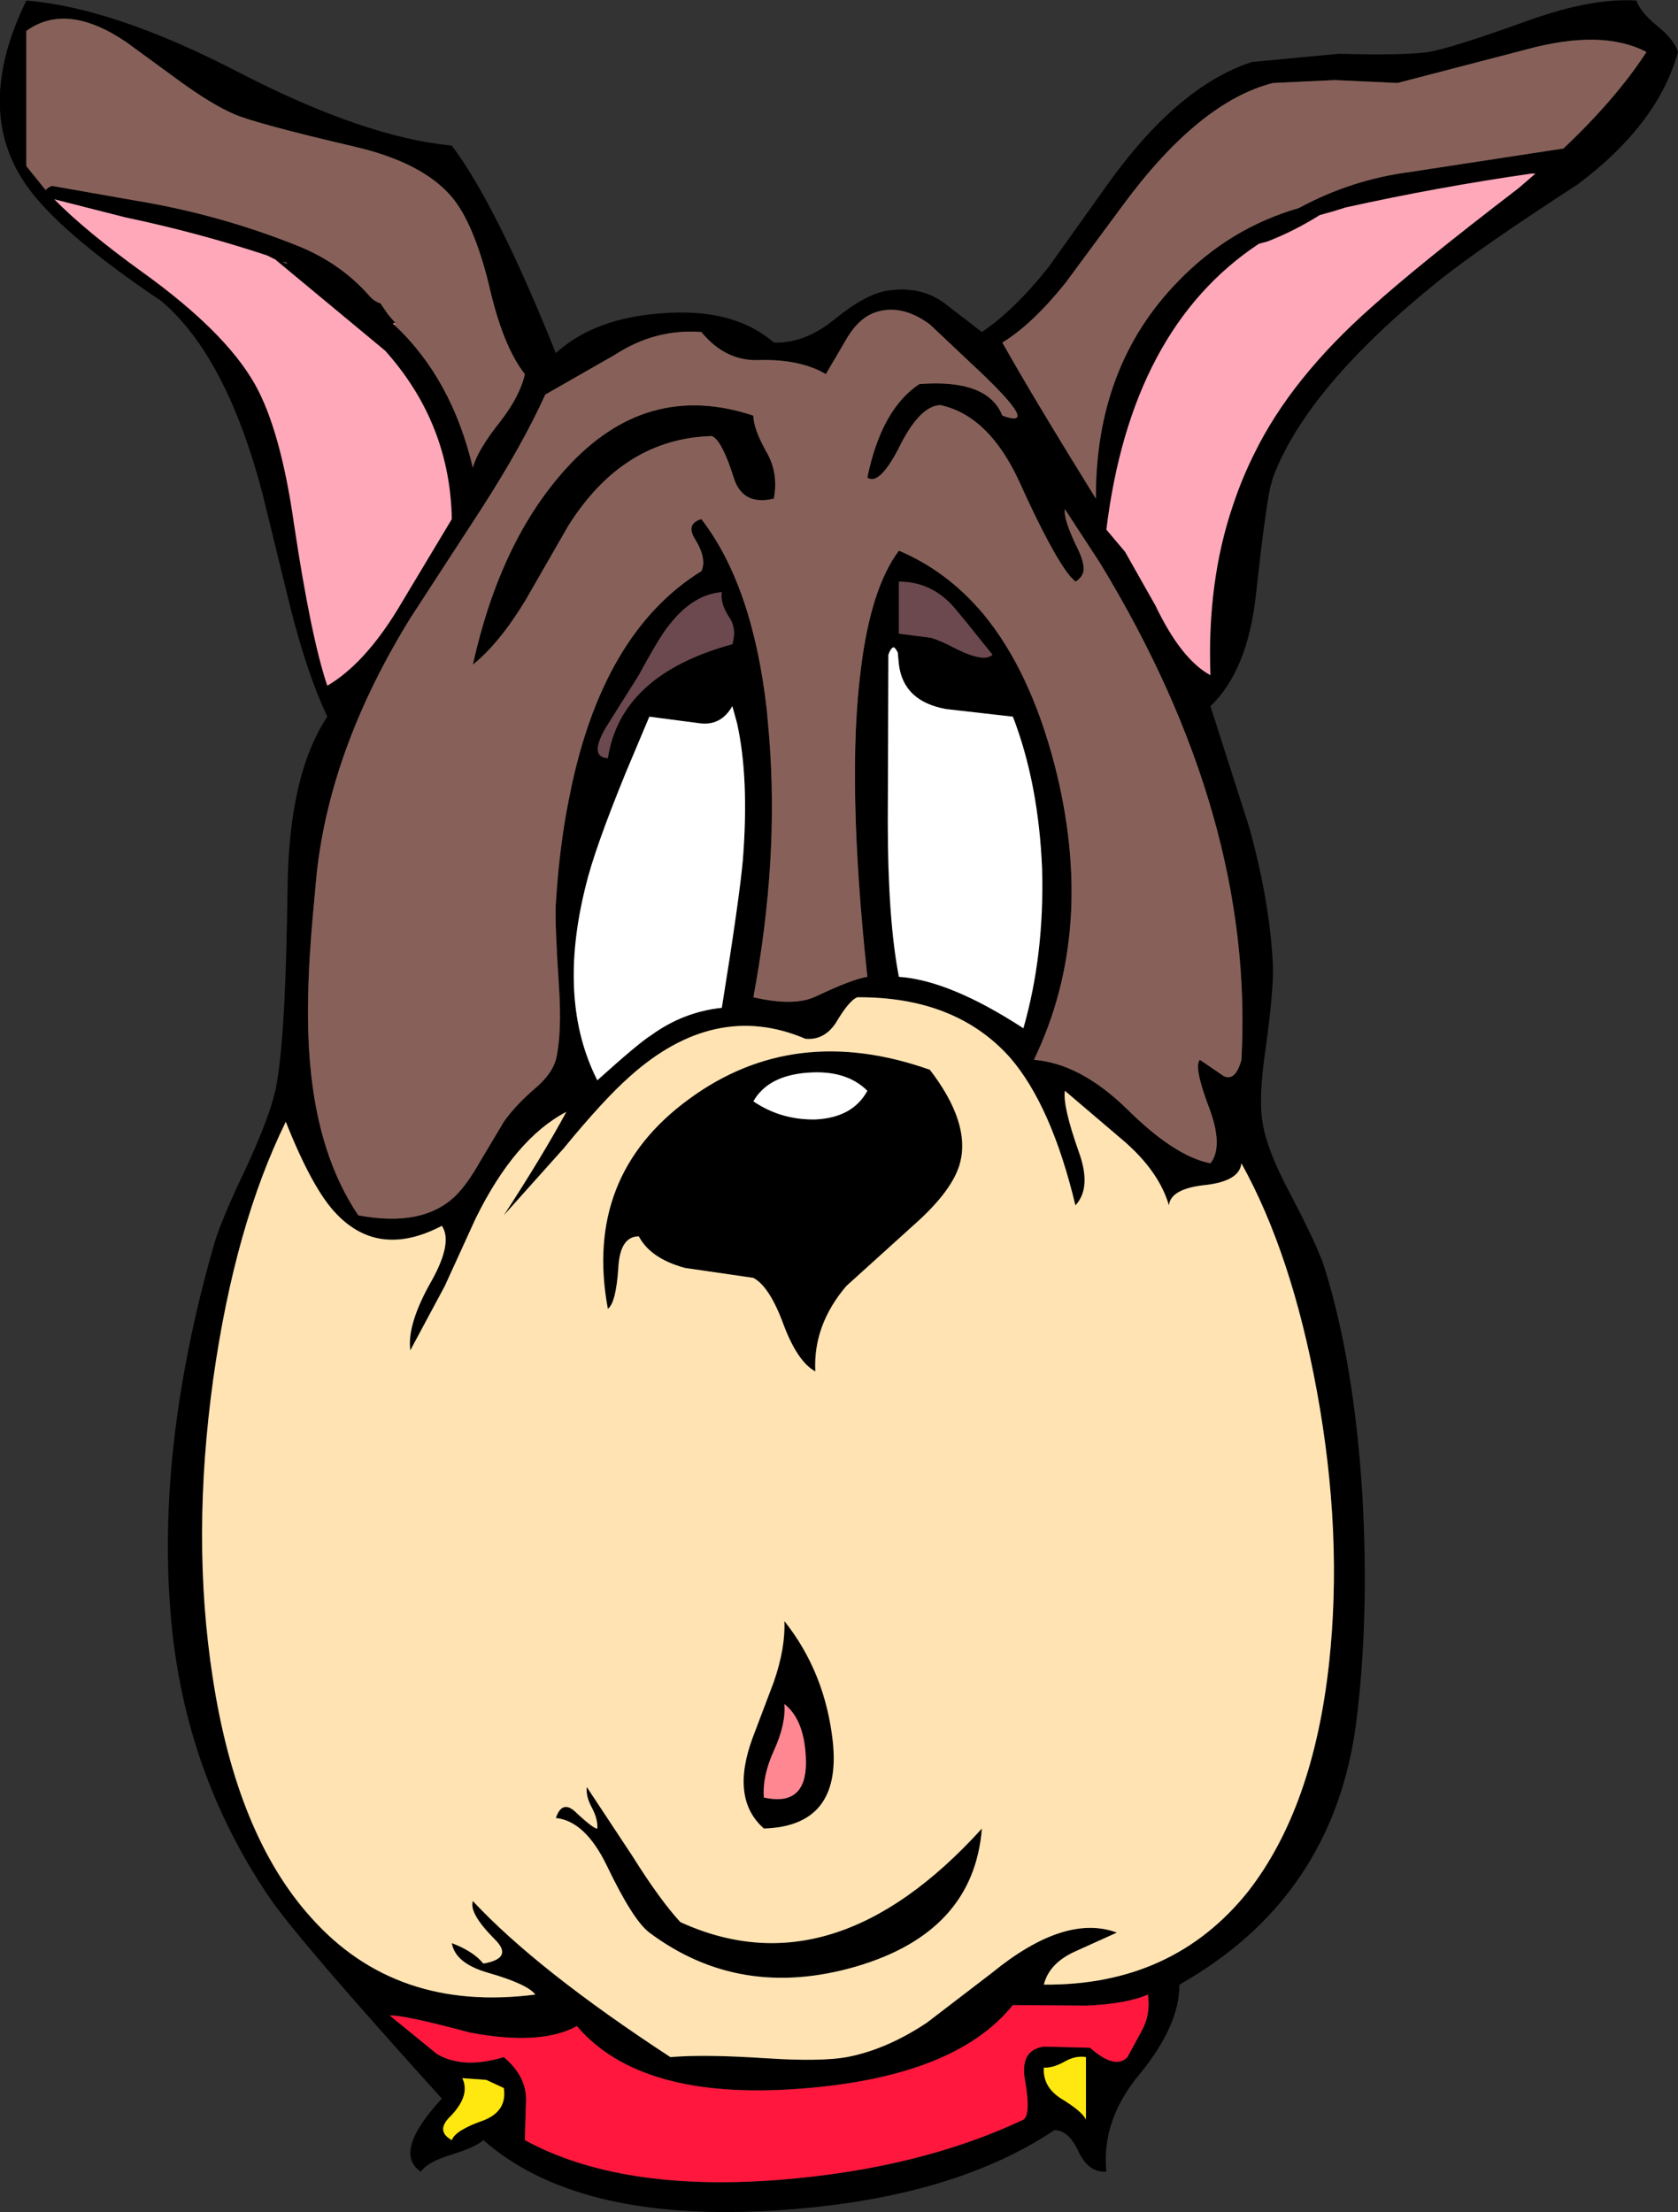 <?xml version="1.0" encoding="UTF-8" standalone="no"?>
<svg xmlns:xlink="http://www.w3.org/1999/xlink" height="189.2px" width="143.55px" xmlns="http://www.w3.org/2000/svg">
  <rect width="100%" height="100%" fill="#333333" stroke="none"/>
  <g transform="matrix(1.0, 0.0, 0.0, 1.0, 0.0, 0.0)">
    <path d="M114.55 4.6 Q120.15 4.75 122.2 4.45 124.25 4.1 130.9 1.7 136.25 -0.2 140.0 0.05 140.3 1.0 141.75 2.2 143.2 3.35 143.55 4.45 141.85 10.6 135.0 15.75 126.75 21.1 123.1 24.0 111.8 33.1 108.9 40.85 L108.65 41.75 Q108.2 43.95 107.45 50.8 106.75 57.35 103.55 60.4 L106.85 70.7 Q108.65 77.15 108.9 82.65 108.95 84.7 108.3 89.5 107.65 93.75 108.0 95.95 108.35 98.35 110.45 102.25 112.75 106.65 113.3 108.4 115.85 116.55 116.55 127.9 117.15 138.55 116.0 147.5 114.0 162.35 100.9 169.75 100.9 173.25 97.5 177.4 94.2 181.35 94.65 185.75 93.15 185.85 92.3 184.1 91.45 182.2 90.2 182.2 81.15 188.25 65.75 189.1 49.25 190.0 41.35 183.05 40.7 183.65 38.6 184.3 36.6 184.9 36.0 185.75 33.55 184.1 37.8 179.5 25.5 165.9 23.05 162.3 15.85 151.7 14.65 138.65 13.3 124.05 18.25 106.65 18.8 104.6 21.0 100.0 23.0 95.7 23.55 93.3 24.35 89.6 24.55 78.85 L24.6 76.05 Q24.7 66.25 28.0 61.3 26.3 57.7 24.85 52.0 L22.45 42.2 Q19.35 30.45 13.8 25.75 5.7 20.3 2.7 16.45 -2.5 9.8 2.25 0.05 9.75 0.65 20.45 6.2 31.2 11.75 38.65 12.45 42.45 17.5 47.55 30.2 50.85 27.2 56.6 26.8 62.75 26.3 66.2 29.3 68.8 29.4 71.35 27.35 74.1 25.1 76.0 24.85 78.75 24.45 80.75 25.9 L84.0 28.4 Q86.8 26.5 89.7 22.85 L94.55 16.05 Q100.65 7.4 107.1 5.3 L114.55 4.6 M114.2 6.85 L108.9 7.1 Q102.6 8.7 96.1 17.5 L91.15 24.2 Q88.3 27.75 85.75 29.3 88.3 33.85 93.75 42.65 93.7 31.3 100.8 24.05 105.2 19.5 111.1 17.8 L111.2 17.75 Q115.65 15.35 120.7 14.7 L133.75 12.7 Q138.25 8.45 140.85 4.45 137.05 2.45 130.5 4.25 L119.55 7.1 114.2 6.85 M83.1 31.1 L79.55 27.75 Q77.25 26.05 75.1 26.65 73.6 27.05 72.5 28.85 L70.65 32.0 Q68.45 30.7 64.9 30.8 62.05 30.9 60.0 28.4 56.05 28.1 52.6 30.35 L46.65 33.75 Q44.65 38.15 41.1 43.65 L35.15 52.8 Q28.3 63.85 27.1 74.65 L26.8 77.9 Q26.05 85.95 26.55 91.2 27.25 98.9 30.65 103.95 36.2 105.0 39.0 102.25 40.0 101.25 41.1 99.3 L43.1 95.95 Q44.15 94.45 46.0 92.9 47.25 91.75 47.55 90.65 48.1 88.4 47.8 84.1 47.45 78.75 47.55 77.3 47.85 72.35 48.7 68.2 51.45 54.15 60.0 48.85 60.5 47.8 59.45 46.1 58.65 44.8 60.0 44.4 64.4 50.1 65.6 60.75 L65.8 63.0 Q66.65 73.55 64.45 85.3 67.9 86.1 69.75 85.25 72.9 83.75 74.2 83.55 72.4 66.8 73.65 57.2 74.5 50.3 76.9 47.1 81.05 48.85 84.15 52.55 88.1 57.35 90.2 65.35 93.85 79.45 88.45 90.65 92.35 90.95 96.3 94.75 100.45 98.9 103.55 99.5 104.7 98.05 103.4 94.65 102.1 91.2 102.65 90.65 L104.7 92.05 Q105.7 92.5 106.2 90.65 107.35 69.9 94.1 48.15 L91.1 43.55 Q90.95 44.4 92.25 47.05 92.75 48.1 92.7 48.8 92.6 49.4 92.0 49.75 L91.55 49.3 Q90.0 47.4 87.2 41.2 84.6 35.55 80.45 34.65 78.65 34.7 76.85 38.4 75.2 41.55 74.2 40.85 75.4 35.0 78.65 32.85 84.5 32.4 85.75 35.55 89.3 36.85 83.1 31.1 M108.45 20.65 L107.7 20.85 Q96.75 28.1 94.65 45.3 L96.25 47.2 98.85 51.8 Q101.05 56.4 103.55 57.75 103.25 49.7 105.5 43.15 106.25 40.9 107.3 38.8 110.45 32.35 117.35 26.25 121.35 22.65 129.9 16.1 L131.35 14.85 131.0 14.85 Q123.0 16.0 115.1 17.75 L114.15 18.05 112.9 18.4 Q110.75 19.75 108.45 20.65 M33.75 27.8 Q38.65 32.4 40.45 40.0 40.85 38.5 42.8 36.05 44.5 33.85 44.9 32.0 43.0 29.6 41.8 24.25 40.5 19.05 38.65 16.85 36.15 13.9 30.35 12.55 21.8 10.55 20.0 9.75 18.05 8.9 15.25 6.85 L10.8 3.6 Q5.7 0.15 2.25 2.65 L2.25 14.2 3.9 16.25 Q4.15 16.0 4.45 15.9 L11.55 17.15 Q18.85 18.35 25.65 21.1 29.15 22.55 31.55 25.25 31.95 25.75 32.55 25.95 L33.2 26.9 33.5 27.25 33.85 27.65 33.6 27.65 33.75 27.8 M65.65 38.8 Q66.6 40.55 66.2 42.65 63.5 43.3 62.75 40.8 61.75 37.65 60.9 37.3 53.3 37.5 48.6 45.0 L44.95 51.35 Q42.7 55.05 40.45 56.85 42.8 46.25 48.45 40.05 55.3 32.5 64.45 35.55 64.45 36.7 65.65 38.8 M76.9 49.75 L76.9 54.2 79.65 54.55 Q80.6 54.85 81.7 55.45 84.2 56.7 84.9 56.0 L82.65 53.2 81.7 52.05 Q79.75 49.75 76.9 49.75 M80.95 60.65 Q77.3 60.0 76.9 56.85 L76.8 55.8 76.65 55.55 Q76.35 55.05 76.0 56.0 L76.0 56.15 75.95 70.25 Q75.95 78.65 76.9 83.55 81.25 83.85 87.55 87.95 89.35 81.65 89.15 74.35 88.85 67.0 86.65 61.3 L80.95 60.65 M63.05 61.85 L62.65 60.4 Q61.65 62.15 59.75 61.85 L55.55 61.3 53.55 66.05 Q50.85 72.65 50.1 75.8 47.65 85.6 51.1 92.4 54.65 89.2 55.7 88.55 58.45 86.55 61.75 86.2 63.25 76.9 63.55 73.55 64.1 66.55 63.05 61.85 M62.35 52.75 Q61.6 51.6 61.75 50.65 59.3 50.85 57.3 53.4 56.55 54.25 54.65 57.75 L51.85 62.2 Q50.35 64.75 52.0 64.85 53.1 57.7 62.65 55.1 63.05 53.75 62.35 52.75 M73.35 85.3 Q72.65 85.55 71.5 87.5 70.5 89.0 68.9 88.85 61.15 85.55 53.85 92.1 51.6 94.1 48.2 98.25 L43.1 103.95 Q46.45 98.8 48.45 95.1 44.05 97.4 40.7 104.2 L38.05 110.0 35.1 115.5 Q34.8 113.25 36.95 109.5 38.75 106.25 37.8 104.85 32.45 107.65 28.8 103.85 26.75 101.75 24.45 95.95 20.1 104.8 18.25 117.9 16.35 131.55 18.2 143.5 20.25 156.95 26.6 164.0 33.85 172.15 45.8 170.6 45.1 169.7 41.8 168.75 38.95 167.95 38.65 166.2 40.5 166.9 41.35 167.95 43.95 167.5 42.35 165.9 40.1 163.65 40.45 162.6 45.95 168.5 57.35 175.95 60.3 175.7 65.55 176.05 70.2 176.35 72.45 175.95 75.85 175.3 79.3 173.0 L84.85 168.75 Q91.1 163.65 95.55 165.3 L91.9 166.95 Q89.75 167.95 89.3 169.75 100.35 169.85 106.8 161.75 112.35 154.6 113.7 142.25 114.9 131.2 112.65 118.95 110.5 107.25 106.2 99.5 106.05 101.0 103.2 101.35 100.15 101.65 100.0 103.1 99.15 100.2 96.15 97.6 L91.1 93.3 Q90.9 94.6 92.3 98.55 93.4 101.6 92.0 103.1 89.95 94.55 86.4 90.45 81.75 85.25 73.35 85.3 M23.7 22.25 L23.45 22.15 22.85 21.85 Q16.95 19.9 10.75 18.6 L4.65 17.05 Q7.3 19.75 12.15 23.25 19.25 28.35 21.8 32.85 24.0 36.75 25.15 44.8 26.6 54.5 28.0 58.65 31.15 56.8 34.0 52.15 L38.65 44.4 Q38.5 36.2 32.95 30.0 L23.55 22.2 23.7 22.25 M24.6 22.55 L24.45 22.45 24.15 22.4 24.6 22.55 M37.4 175.7 Q39.65 177.0 43.1 175.95 45.05 177.6 45.0 179.65 L44.9 183.05 Q53.05 187.5 66.65 186.45 78.65 185.5 87.55 181.3 88.2 180.85 87.7 178.0 87.2 175.35 89.3 175.05 L93.25 175.15 Q95.4 177.05 96.45 175.95 L97.7 173.65 Q98.45 172.25 98.2 170.6 96.4 171.4 92.9 171.55 L86.65 171.5 Q81.7 177.65 68.5 178.65 54.8 179.7 49.35 173.3 46.25 175.0 40.2 173.85 34.4 172.3 33.35 172.4 L37.4 175.7 M41.6 177.9 L39.55 177.75 Q40.25 179.2 38.6 180.95 37.2 182.25 38.65 183.05 38.95 182.2 41.4 181.35 43.4 180.55 43.1 178.6 L41.6 177.9 M78.15 104.8 L72.4 110.0 Q69.55 113.35 69.75 117.3 68.25 116.5 67.05 113.35 65.85 110.05 64.45 109.3 L58.6 108.45 Q55.65 107.65 54.65 105.75 53.05 105.75 52.9 108.4 52.7 111.45 52.0 111.95 49.9 100.6 58.95 94.0 67.95 87.4 79.55 91.5 83.0 96.0 82.15 99.4 81.55 101.8 78.15 104.8 M74.2 93.3 Q72.4 91.5 69.1 91.75 65.7 92.0 64.45 94.2 66.8 95.8 69.75 95.75 72.95 95.6 74.2 93.3 M64.4 148.6 L66.2 143.85 Q67.2 140.95 67.1 138.65 70.6 143.05 71.25 149.0 72.0 156.2 65.35 156.4 62.45 153.85 64.4 148.6 M65.35 153.75 Q68.95 154.55 68.95 150.75 68.9 147.15 67.1 145.75 67.25 147.45 66.2 149.75 65.2 151.95 65.35 153.75 M50.2 152.85 L54.1 158.75 Q56.45 162.5 58.2 164.4 71.3 170.4 84.0 156.4 83.3 165.25 73.25 168.2 63.3 171.1 55.55 165.3 54.15 164.25 51.9 159.55 50.05 155.75 47.55 155.5 48.1 153.9 49.25 155.0 50.8 156.45 51.1 156.4 51.15 155.6 50.65 154.65 50.1 153.65 50.2 152.85 M91.05 176.35 Q90.05 176.9 89.3 176.85 89.2 178.45 90.7 179.45 92.6 180.6 92.9 181.3 L92.9 175.95 Q92.0 175.8 91.05 176.35" fill="#000000" fill-rule="evenodd" stroke="none"/>
    <path d="M114.2 6.85 L119.55 7.1 130.5 4.25 Q137.05 2.45 140.85 4.45 138.25 8.45 133.75 12.7 L120.7 14.7 Q115.65 15.35 111.2 17.75 L111.1 17.8 Q105.2 19.5 100.8 24.05 93.7 31.3 93.75 42.65 88.3 33.85 85.75 29.3 88.3 27.75 91.15 24.2 L96.1 17.5 Q102.6 8.7 108.9 7.1 L114.2 6.85 M83.1 31.1 Q89.3 36.85 85.75 35.55 84.5 32.4 78.65 32.85 75.4 35.0 74.2 40.85 75.2 41.55 76.85 38.4 78.65 34.7 80.45 34.65 84.6 35.55 87.2 41.2 90.0 47.4 91.55 49.3 L92.0 49.75 Q92.6 49.4 92.7 48.8 92.75 48.1 92.25 47.05 90.95 44.4 91.1 43.55 L94.1 48.15 Q107.35 69.9 106.2 90.65 105.7 92.5 104.7 92.05 L102.65 90.65 Q102.1 91.2 103.4 94.65 104.7 98.05 103.55 99.5 100.45 98.9 96.3 94.75 92.35 90.95 88.45 90.65 93.85 79.45 90.2 65.35 88.1 57.35 84.15 52.55 81.05 48.85 76.9 47.1 74.5 50.3 73.65 57.2 72.4 66.8 74.2 83.55 72.9 83.75 69.75 85.25 67.9 86.1 64.45 85.3 66.65 73.55 65.8 63.0 L65.6 60.75 Q64.4 50.1 60.0 44.4 58.65 44.8 59.45 46.1 60.5 47.8 60.0 48.85 51.45 54.15 48.7 68.2 47.85 72.35 47.55 77.3 47.45 78.75 47.8 84.1 48.1 88.4 47.55 90.65 47.25 91.75 46.0 92.9 44.15 94.45 43.1 95.95 L41.1 99.3 Q40.0 101.25 39.0 102.25 36.2 105.0 30.65 103.95 27.25 98.9 26.55 91.2 26.05 85.95 26.8 77.9 L27.1 74.65 Q28.3 63.85 35.15 52.8 L41.1 43.65 Q44.65 38.15 46.65 33.75 L52.6 30.35 Q56.05 28.1 60.0 28.4 62.05 30.9 64.9 30.8 68.45 30.7 70.65 32.0 L72.5 28.85 Q73.6 27.05 75.1 26.65 77.25 26.05 79.55 27.75 L83.1 31.1 M33.85 27.65 L33.5 27.25 33.2 26.9 32.55 25.95 Q31.95 25.75 31.55 25.25 29.15 22.55 25.65 21.1 18.85 18.35 11.55 17.15 L4.45 15.9 Q4.15 16.0 3.9 16.25 L2.25 14.2 2.25 2.65 Q5.7 0.15 10.8 3.6 L15.25 6.85 Q18.05 8.9 20.0 9.75 21.8 10.55 30.35 12.55 36.15 13.9 38.65 16.85 40.5 19.05 41.8 24.25 43.0 29.6 44.9 32.0 44.5 33.85 42.8 36.05 40.85 38.5 40.45 40.0 38.65 32.4 33.75 27.8 L33.85 27.65 M65.65 38.8 Q64.45 36.7 64.45 35.55 55.3 32.5 48.45 40.05 42.8 46.25 40.45 56.85 42.7 55.05 44.95 51.35 L48.6 45.0 Q53.3 37.5 60.9 37.3 61.75 37.65 62.75 40.8 63.5 43.3 66.2 42.65 66.6 40.55 65.65 38.8" fill="#876159" fill-rule="evenodd" stroke="none"/>
    <path d="M108.45 20.65 Q110.75 19.75 112.9 18.4 L114.15 18.05 115.1 17.75 Q123.0 16.0 131.0 14.85 L131.35 14.85 129.9 16.1 Q121.35 22.65 117.35 26.25 110.45 32.35 107.3 38.8 106.25 40.9 105.5 43.15 103.25 49.7 103.55 57.75 101.05 56.4 98.85 51.8 L96.25 47.2 94.65 45.3 Q96.75 28.1 107.7 20.85 L108.45 20.65 M33.75 27.8 L33.6 27.65 33.85 27.65 33.75 27.8 M24.6 22.55 L24.15 22.4 24.45 22.45 24.6 22.55 M23.7 22.25 L23.55 22.2 32.95 30.0 Q38.5 36.2 38.65 44.4 L34.0 52.15 Q31.15 56.8 28.0 58.65 26.6 54.5 25.15 44.8 24.0 36.75 21.8 32.85 19.25 28.35 12.15 23.25 7.3 19.75 4.65 17.05 L10.75 18.6 Q16.95 19.9 22.85 21.85 L23.45 22.15 23.7 22.25" fill="#ffa8ba" fill-rule="evenodd" stroke="none"/>
    <path d="M76.9 49.75 Q79.75 49.75 81.7 52.05 L82.65 53.2 84.9 56.0 Q84.2 56.7 81.7 55.45 80.6 54.85 79.65 54.55 L76.9 54.2 76.9 49.75 M62.35 52.75 Q63.05 53.75 62.65 55.1 53.1 57.7 52.0 64.85 50.35 64.75 51.85 62.2 L54.65 57.75 Q56.55 54.25 57.3 53.4 59.3 50.85 61.75 50.65 61.6 51.6 62.35 52.75" fill="#6c494f" fill-rule="evenodd" stroke="none"/>
    <path d="M63.05 61.85 Q64.1 66.55 63.55 73.55 63.25 76.9 61.75 86.2 58.45 86.55 55.7 88.55 54.65 89.2 51.1 92.4 47.65 85.6 50.1 75.8 50.85 72.65 53.55 66.05 L55.55 61.3 59.75 61.85 Q61.65 62.15 62.65 60.4 L63.05 61.85 M80.95 60.65 L86.65 61.3 Q88.85 67.0 89.15 74.35 89.35 81.65 87.55 87.95 81.25 83.85 76.9 83.55 75.95 78.65 75.95 70.25 L76.0 56.15 76.0 56.0 Q76.35 55.05 76.65 55.55 L76.8 55.8 76.9 56.85 Q77.3 60.0 80.95 60.65 M74.2 93.3 Q72.95 95.6 69.75 95.75 66.8 95.8 64.45 94.2 65.7 92.0 69.1 91.75 72.4 91.5 74.2 93.3" fill="#ffffff" fill-rule="evenodd" stroke="none"/>
    <path d="M73.35 85.3 Q81.75 85.25 86.4 90.45 89.95 94.55 92.0 103.1 93.4 101.6 92.3 98.55 90.9 94.6 91.1 93.3 L96.15 97.6 Q99.15 100.2 100.0 103.1 100.15 101.65 103.2 101.35 106.05 101.0 106.2 99.5 110.5 107.25 112.65 118.95 114.9 131.2 113.7 142.25 112.35 154.6 106.8 161.75 100.35 169.85 89.3 169.75 89.75 167.95 91.9 166.95 L95.55 165.3 Q91.1 163.65 84.85 168.75 L79.3 173.0 Q75.85 175.3 72.45 175.95 70.2 176.35 65.55 176.05 60.3 175.7 57.35 175.95 45.95 168.5 40.45 162.6 40.1 163.65 42.35 165.9 43.95 167.5 41.35 167.95 40.5 166.9 38.65 166.2 38.95 167.95 41.8 168.75 45.1 169.7 45.8 170.6 33.85 172.15 26.6 164.0 20.25 156.95 18.2 143.5 16.35 131.55 18.25 117.9 20.1 104.8 24.45 95.95 26.75 101.75 28.8 103.85 32.45 107.65 37.8 104.85 38.75 106.25 36.95 109.5 34.8 113.25 35.1 115.5 L38.05 110.0 40.7 104.2 Q44.05 97.4 48.45 95.1 46.45 98.8 43.1 103.95 L48.2 98.25 Q51.6 94.1 53.85 92.1 61.15 85.55 68.9 88.85 70.5 89.0 71.5 87.5 72.65 85.55 73.35 85.3 M78.15 104.8 Q81.55 101.8 82.15 99.4 83.0 96.0 79.55 91.5 67.95 87.4 58.95 94.0 49.9 100.6 52.0 111.95 52.7 111.45 52.9 108.4 53.05 105.75 54.65 105.75 55.65 107.65 58.6 108.45 L64.45 109.3 Q65.85 110.05 67.05 113.35 68.25 116.5 69.75 117.3 69.55 113.35 72.4 110.0 L78.15 104.8 M64.4 148.6 Q62.45 153.85 65.35 156.4 72.0 156.2 71.25 149.0 70.6 143.05 67.1 138.65 67.2 140.95 66.2 143.85 L64.4 148.6 M50.2 152.85 Q50.1 153.65 50.65 154.65 51.15 155.6 51.1 156.4 50.8 156.45 49.25 155.0 48.1 153.9 47.55 155.5 50.05 155.75 51.9 159.55 54.15 164.25 55.55 165.3 63.3 171.1 73.25 168.2 83.3 165.25 84.0 156.4 71.3 170.4 58.2 164.4 56.45 162.5 54.1 158.75 L50.2 152.85" fill="#ffe3b3" fill-rule="evenodd" stroke="none"/>
    <path d="M41.6 177.9 L43.1 178.6 Q43.4 180.55 41.4 181.35 38.95 182.2 38.65 183.05 37.2 182.25 38.6 180.95 40.25 179.2 39.55 177.75 L41.6 177.9 M91.05 176.35 Q92.0 175.8 92.9 175.95 L92.9 181.3 Q92.6 180.6 90.7 179.45 89.2 178.45 89.3 176.85 90.05 176.9 91.05 176.35" fill="#ffe80f" fill-rule="evenodd" stroke="none"/>
    <path d="M37.4 175.7 L33.35 172.4 Q34.4 172.3 40.2 173.85 46.25 175.0 49.35 173.3 54.8 179.7 68.5 178.65 81.7 177.65 86.65 171.5 L92.9 171.55 Q96.4 171.4 98.2 170.6 98.45 172.25 97.7 173.65 L96.45 175.95 Q95.4 177.05 93.25 175.15 L89.3 175.05 Q87.2 175.35 87.7 178.0 88.2 180.85 87.55 181.3 78.65 185.5 66.65 186.45 53.05 187.5 44.9 183.05 L45.0 179.65 Q45.05 177.6 43.1 175.95 39.65 177.0 37.4 175.7" fill="#ff173d" fill-rule="evenodd" stroke="none"/>
    <path d="M65.35 153.75 Q65.2 151.95 66.2 149.75 67.25 147.45 67.1 145.75 68.9 147.15 68.95 150.75 68.95 154.55 65.35 153.75" fill="#ff8791" fill-rule="evenodd" stroke="none"/>
  </g>
</svg>
